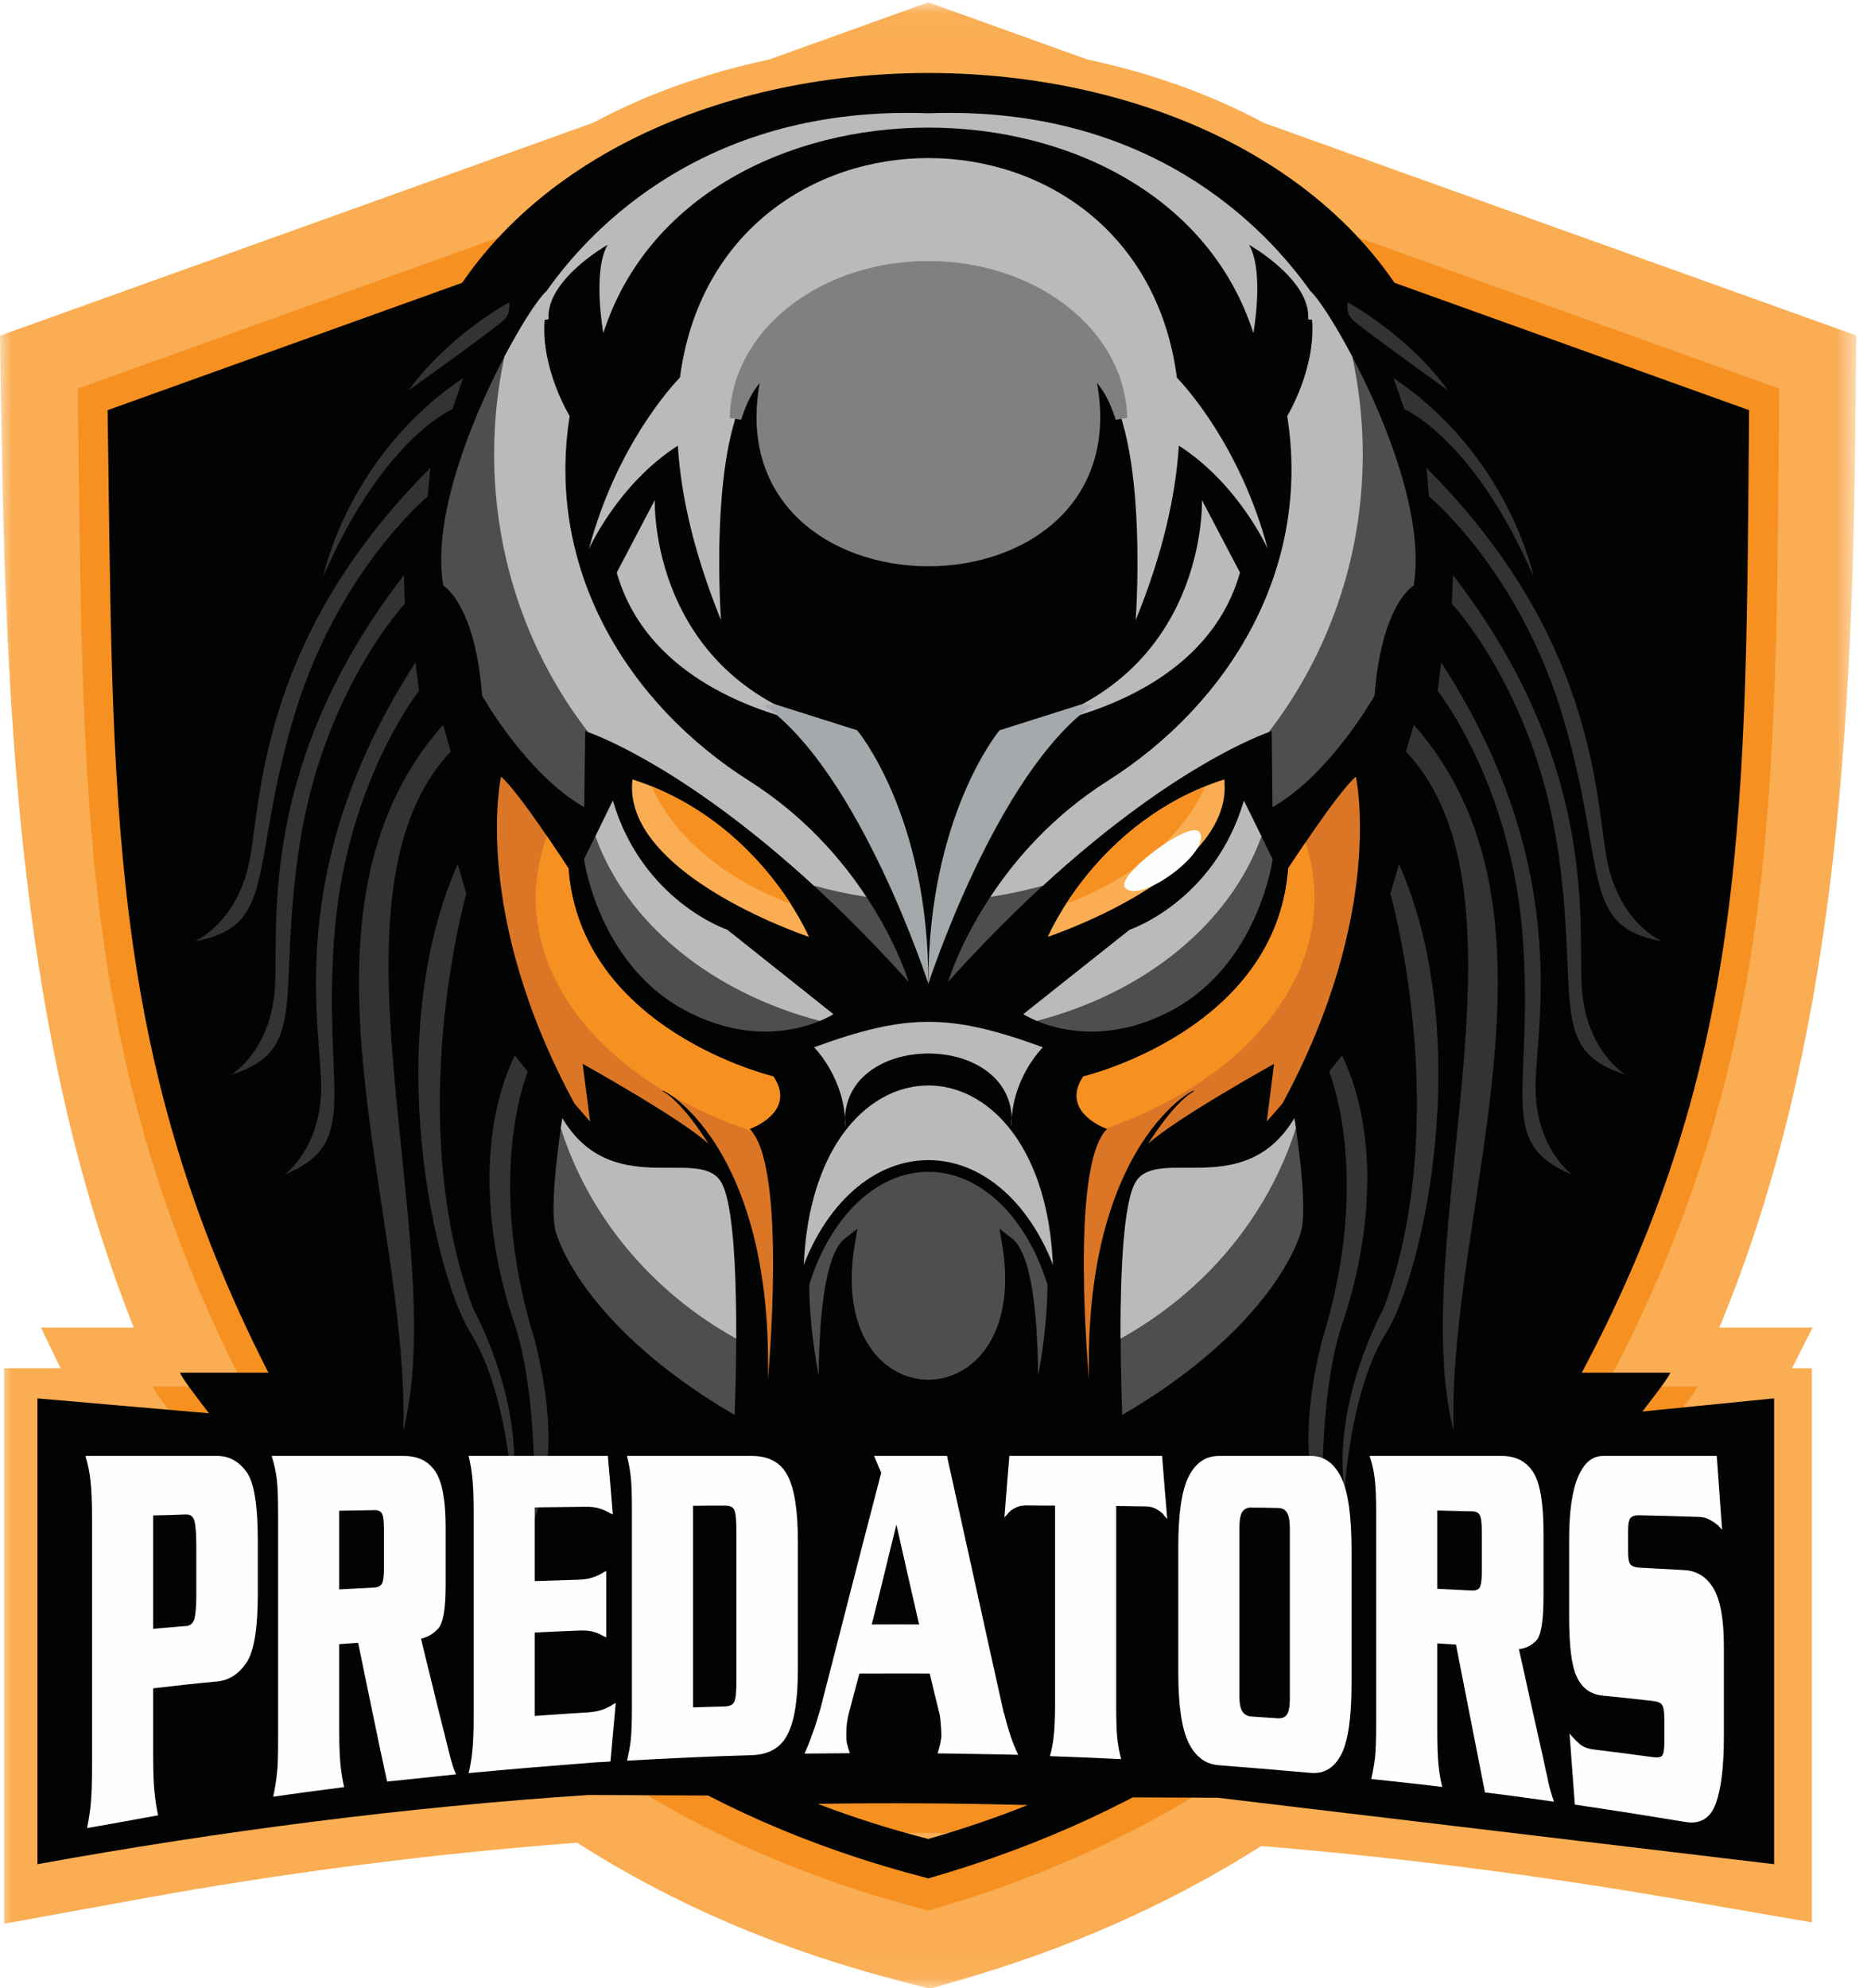<?xml version="1.0" encoding="UTF-8"?>
<svg width="80px" height="85px" viewBox="0 0 80 85" version="1.1" xmlns="http://www.w3.org/2000/svg" xmlns:xlink="http://www.w3.org/1999/xlink">
    <!-- Generator: Sketch 57.1 (83088) - https://sketch.com -->
    <title>team07</title>
    <desc>Created with Sketch.</desc>
    <defs>
        <polygon id="path-1" points="2.96700004e-05 0.029 79.372 0.029 79.372 84.955 2.96700004e-05 84.955"></polygon>
    </defs>
    <g id="Page-1" stroke="none" stroke-width="1" fill="none" fill-rule="evenodd">
        <g id="01-home-screen" transform="translate(-217, -606)">
            <g id="teams" transform="translate(15, 508)">
                <g id="team07" transform="translate(199, 98)">
                    <rect id="Rectangle-Copy-6" stroke="#979797" fill="#D8D8D8" opacity="0" x="0" y="0" width="86" height="86"></rect>
                    <g id="predators" transform="translate(3, 0)">
                        <g id="Group-3" transform="translate(0, 0.07)">
                            <mask id="mask-2" fill="white">
                                <use xlink:href="#path-1"></use>
                            </mask>
                            <g id="Clip-2"></g>
                            <path d="M24.676,78.71 C18.499,79.182 12.347,79.966 6.245,81.07 L0.177,82.174 L0.177,58.425 L2.587,58.425 L1.753,56.688 L5.722,56.688 C0.969,44.763 0.253,31.254 0.051,17.534 L2.96700004e-05,14.28 L25.359,5.179 C27.718,3.914 30.28,3.029 32.893,2.473 L39.694,0.029 L46.495,2.473 C49.108,3.029 51.67,3.914 54.03,5.179 L79.372,14.272 L79.338,17.508 C79.22,31.347 78.453,44.806 73.515,56.688 L77.501,56.688 L76.625,58.425 L77.467,58.425 L77.467,82.115 L71.45,81.078 C65.643,80.084 59.794,79.334 53.929,78.853 C49.909,81.407 45.535,83.295 40.95,84.609 L39.762,84.955 L38.565,84.643 C33.635,83.379 28.949,81.449 24.676,78.71" id="Fill-1" fill="#FAAD52" mask="url(#mask-2)"></path>
                        </g>
                        <path d="M44.094,78.434 C40.992,78.35 37.891,78.333 34.789,78.375 C36.374,78.982 38.009,79.505 39.694,79.934 C41.22,79.505 42.686,78.999 44.094,78.434 L44.094,78.434 Z M74.13,62.439 L70.295,62.439 C70.615,61.832 72.284,59.876 72.579,59.278 L68.66,59.278 C76.094,45.272 75.925,34.004 76.077,16.617 L52.622,8.198 C50.448,6.993 48.013,6.142 45.459,5.627 L39.694,3.554 L33.93,5.627 C31.376,6.142 28.941,6.993 26.766,8.198 L3.32,16.617 C3.573,33.683 3.227,45.136 10.442,59.278 L6.523,59.278 C6.818,59.876 8.47,61.832 8.782,62.439 L3.447,62.439 L3.447,78.038 L4.18,77.912 C11.242,76.622 18.322,75.754 25.409,75.282 C29.682,78.257 34.478,80.339 39.694,81.679 C44.751,80.238 49.243,78.139 53.195,75.417 C59.946,75.923 66.68,76.757 73.405,77.912 L74.13,78.03 L74.13,62.439 Z" id="Fill-4" fill="#F69021"></path>
                        <path d="M43.942,77.17 C40.95,77.094 37.958,77.069 34.967,77.12 C36.492,77.701 38.068,78.207 39.694,78.62 C41.161,78.198 42.577,77.718 43.942,77.17 L43.942,77.17 Z M72.916,61.739 L69.216,61.739 C69.528,61.158 71.129,59.27 71.424,58.688 L67.632,58.688 C74.813,45.178 74.644,34.307 74.787,17.536 L52.167,9.411 C50.069,8.257 47.717,7.423 45.256,6.934 L39.694,4.936 L34.132,6.934 C31.671,7.423 29.32,8.257 27.221,9.411 L4.601,17.536 C4.846,34.004 4.517,45.052 11.478,58.688 L7.694,58.688 C7.973,59.27 9.574,61.158 9.869,61.739 L4.728,61.739 L4.728,76.791 L5.436,76.664 C12.246,75.426 19.072,74.591 25.907,74.136 C30.036,77.001 34.655,79.007 39.694,80.305 C44.574,78.906 48.906,76.884 52.724,74.263 C59.23,74.743 65.727,75.552 72.217,76.664 L72.916,76.783 L72.916,61.739 Z" id="Fill-6" fill="#020303"></path>
                        <path d="M19.771,42.313 C20.083,43.864 20.403,45.373 20.74,46.797 C20.437,47.943 20.302,49.14 20.302,50.336 C20.294,52.612 20.749,54.87 21.381,56.716 C21.465,56.952 21.533,57.205 21.6,57.466 C21.238,56.522 20.901,55.865 20.808,55.697 C19.063,50.994 19.299,45.785 19.771,42.313 L19.771,42.313 Z M18.389,34.577 C18.524,35.419 18.659,36.27 18.81,37.13 C17.934,39.271 17.487,41.605 17.327,43.906 C17.117,40.366 17.234,37.063 18.389,34.577 L18.389,34.577 Z M17.824,30.784 C17.841,30.953 17.866,31.113 17.892,31.273 C17.268,32.082 16.754,32.925 16.333,33.793 C16.855,32.461 17.42,31.441 17.824,30.784 L17.824,30.784 Z M17.538,28.677 C17.588,29.065 17.639,29.453 17.689,29.84 C16.965,30.885 14.681,34.577 14.285,40.114 C13.805,46.729 15.482,48.861 12.169,50.218 C12.169,50.218 13.847,49.022 13.729,46.173 C13.611,43.367 12.347,36.936 17.538,28.677 L17.538,28.677 Z M17.31,26.789 C17.344,27.093 17.386,27.396 17.42,27.7 L17.243,27.978 C14.782,31.787 13.661,35.217 13.189,38.116 C13.248,37.509 13.333,36.852 13.442,36.152 C14.201,31.248 16.358,28.02 17.31,26.789 L17.31,26.789 Z M17.1,24.809 C17.133,25.171 17.175,25.542 17.218,25.921 C16.653,26.57 13.737,30.152 12.818,36.06 C11.799,42.608 13.29,44.875 9.886,45.946 C9.886,45.946 11.655,44.9 11.765,42.052 C11.883,39.229 11.15,32.664 17.1,24.809 L17.1,24.809 Z M16.982,23.511 L16.982,23.519 L17.015,23.89 L16.771,24.202 C15.65,25.66 14.748,27.076 14.032,28.433 C14.959,26.267 16.072,24.632 16.982,23.511 L16.982,23.511 Z M16.914,21.606 C16.906,21.935 16.914,22.264 16.931,22.601 C15.616,24.11 13.67,26.848 12.515,30.809 C10.67,37.172 11.849,39.616 8.335,40.24 C8.335,40.24 10.223,39.431 10.703,36.616 C11.15,34.02 11.276,28.096 16.914,21.606 L16.914,21.606 Z M16.948,20.452 C16.948,20.511 16.939,20.57 16.939,20.62 C16.729,20.856 16.518,21.092 16.316,21.32 C16.535,21.008 16.746,20.713 16.948,20.452 L16.948,20.452 Z M17.192,18.421 C17.142,18.733 17.091,19.044 17.049,19.373 C16.072,20.46 14.908,22.137 13.813,24.666 C13.813,24.666 14.462,21.421 17.192,18.421 L17.192,18.421 Z M17.673,16.432 C17.656,16.491 17.631,16.541 17.614,16.592 L17.47,16.693 C17.538,16.609 17.605,16.516 17.673,16.432 L17.673,16.432 Z M61.775,16.592 C61.758,16.541 61.741,16.491 61.724,16.432 C61.783,16.516 61.851,16.609 61.918,16.693 L61.775,16.592 Z M62.339,19.373 C62.297,19.044 62.255,18.733 62.196,18.421 C64.927,21.421 65.576,24.666 65.576,24.666 C64.48,22.137 63.317,20.46 62.339,19.373 L62.339,19.373 Z M62.449,20.62 C62.449,20.57 62.441,20.511 62.441,20.452 C62.643,20.713 62.854,21.008 63.073,21.32 C62.871,21.092 62.668,20.856 62.449,20.62 L62.449,20.62 Z M62.466,22.601 C62.474,22.264 62.483,21.935 62.483,21.606 C68.113,28.096 68.239,34.02 68.685,36.616 C69.166,39.431 71.054,40.24 71.054,40.24 C67.539,39.616 68.728,37.172 66.874,30.809 C65.727,26.848 63.772,24.11 62.466,22.601 L62.466,22.601 Z M62.373,23.89 L62.407,23.519 L62.407,23.511 C63.317,24.632 64.43,26.267 65.356,28.433 C64.64,27.076 63.747,25.66 62.617,24.202 L62.373,23.89 Z M62.171,25.921 C62.213,25.542 62.255,25.171 62.289,24.809 C68.239,32.664 67.506,39.229 67.623,42.052 C67.742,44.9 69.503,45.946 69.503,45.946 C66.098,44.875 67.59,42.608 66.57,36.06 C65.652,30.152 62.736,26.57 62.171,25.921 L62.171,25.921 Z M61.968,27.7 C62.011,27.396 62.045,27.093 62.078,26.789 C63.031,28.02 65.188,31.248 65.955,36.152 C66.065,36.852 66.141,37.509 66.2,38.116 C65.727,35.217 64.607,31.787 62.146,27.978 L61.968,27.7 Z M61.699,29.84 C61.75,29.453 61.8,29.065 61.851,28.677 C67.042,36.936 65.778,43.367 65.66,46.173 C65.542,49.022 67.219,50.218 67.219,50.218 C63.915,48.861 65.584,46.729 65.112,40.114 C64.708,34.577 62.424,30.885 61.699,29.84 L61.699,29.84 Z M61.497,31.273 L61.573,30.784 C61.977,31.441 62.533,32.461 63.056,33.793 C62.634,32.925 62.129,32.082 61.497,31.273 L61.497,31.273 Z M60.578,37.13 C60.73,36.27 60.873,35.419 61.008,34.577 C62.154,37.063 62.272,40.366 62.061,43.906 C61.901,41.605 61.455,39.271 60.578,37.13 L60.578,37.13 Z M58.657,46.797 C58.985,45.373 59.314,43.864 59.617,42.313 C60.098,45.785 60.325,50.994 58.581,55.697 C58.488,55.865 58.151,56.522 57.789,57.466 C57.856,57.205 57.932,56.952 58.016,56.716 C58.64,54.87 59.095,52.612 59.086,50.336 C59.086,49.14 58.952,47.943 58.657,46.797 L58.657,46.797 Z M62.129,61.09 L62.146,61.09 C61.901,52.098 67.025,40.215 61.37,32.158 C61.303,32.613 61.236,33.076 61.168,33.532 C65.137,40.265 60.275,53.564 62.129,61.09 L62.129,61.09 Z M58.471,61.09 L61.488,61.09 C60.983,58.924 60.991,56.329 61.193,53.573 C60.763,55.275 60.249,56.607 59.794,57.323 C59.129,58.393 58.716,59.843 58.471,61.09 L58.471,61.09 Z M57.494,61.09 L57.839,61.09 C58.092,59.75 58.53,58.166 59.264,56.994 C60.721,54.668 62.837,45.634 60.367,38.352 C60.241,39.085 60.106,39.81 59.971,40.535 C60.578,43.881 61.269,50.277 59.154,55.958 C59.154,55.958 57.856,58.275 57.494,61.09 L57.494,61.09 Z M55.951,61.09 L56.626,61.09 C56.727,59.573 56.954,57.871 57.418,56.514 C58.218,54.154 58.732,51.095 58.311,48.238 C58.067,49.207 57.822,50.134 57.578,51.002 C57.552,52.738 57.283,54.854 56.533,57.289 C56.212,58.545 55.985,59.826 55.951,61.09 L55.951,61.09 Z M51.628,61.09 L55.319,61.09 C55.361,59.759 55.597,58.435 55.918,57.137 L55.926,57.104 C56.297,55.924 56.55,54.812 56.71,53.8 C56.491,54.432 56.263,55.005 56.044,55.519 C55.007,57.93 53.314,59.759 51.628,61.09 L51.628,61.09 Z M24.069,61.09 L27.769,61.09 C26.075,59.759 24.381,57.93 23.345,55.519 C23.125,55.005 22.906,54.432 22.679,53.8 C22.847,54.812 23.092,55.924 23.462,57.104 L23.471,57.137 C23.791,58.435 24.027,59.759 24.069,61.09 L24.069,61.09 Z M22.763,61.09 L23.446,61.09 C23.404,59.826 23.176,58.545 22.864,57.289 C22.105,54.854 21.836,52.738 21.811,51.002 C21.566,50.134 21.322,49.207 21.086,48.238 C20.656,51.095 21.17,54.154 21.971,56.514 C22.434,57.871 22.662,59.573 22.763,61.09 L22.763,61.09 Z M21.558,61.09 L21.895,61.09 C21.541,58.275 20.235,55.958 20.235,55.958 C18.119,50.277 18.81,43.881 19.426,40.535 C19.282,39.81 19.156,39.085 19.021,38.352 C16.56,45.634 18.667,54.668 20.125,56.994 C20.859,58.166 21.297,59.75 21.558,61.09 L21.558,61.09 Z M17.909,61.09 L20.917,61.09 C20.673,59.843 20.268,58.393 19.594,57.323 C19.139,56.607 18.625,55.275 18.204,53.573 C18.397,56.329 18.414,58.924 17.909,61.09 L17.909,61.09 Z M17.243,61.09 L17.26,61.09 C19.114,53.564 14.26,40.265 18.221,33.532 C18.153,33.076 18.086,32.613 18.018,32.158 C12.363,40.215 17.487,52.098 17.243,61.09 L17.243,61.09 Z M1.601,59.784 L16.611,61.09 C16.695,58.225 16.206,55.005 15.709,51.71 C15.397,49.654 15.086,47.572 14.892,45.516 C15.01,48.389 14.967,49.746 12.405,50.8 L11.284,50.859 L11.799,49.713 C11.807,49.704 13.206,48.71 13.105,46.198 C13.088,45.92 13.063,45.532 13.029,45.103 C12.978,44.479 12.92,43.754 12.894,42.937 C12.717,44.85 12.22,45.87 10.071,46.552 L8.689,46.704 L9.557,45.415 C9.557,45.415 11.04,44.538 11.141,42.027 C11.15,41.698 11.158,41.336 11.158,40.931 C11.158,40.408 11.167,39.827 11.183,39.187 C10.711,40.071 9.945,40.594 8.444,40.855 L6.776,40.948 L8.082,39.667 C8.082,39.667 9.658,38.993 10.088,36.515 C10.138,36.178 10.189,35.824 10.24,35.428 C10.518,33.363 10.947,30.228 12.768,26.604 L13.198,24.539 C13.198,24.531 13.88,21.151 16.712,18.016 L14.731,19.44 L16.965,16.331 C17.369,15.774 17.816,15.269 18.262,14.814 C24.963,-0.777 54.426,-0.777 61.126,14.814 C61.581,15.269 62.028,15.774 62.424,16.331 L64.657,19.44 L62.685,18.016 C65.517,21.151 66.191,24.531 66.191,24.539 L66.621,26.604 C68.45,30.228 68.871,33.363 69.149,35.428 C69.2,35.824 69.25,36.178 69.309,36.515 C69.731,38.993 71.307,39.667 71.307,39.667 L72.613,40.948 L70.944,40.855 C69.444,40.594 68.677,40.071 68.205,39.187 C68.23,39.827 68.23,40.408 68.23,40.931 C68.239,41.336 68.239,41.698 68.247,42.027 C68.349,44.538 69.832,45.415 69.832,45.415 L70.708,46.704 L69.318,46.552 C67.169,45.87 66.671,44.85 66.494,42.937 C66.469,43.754 66.41,44.479 66.368,45.103 C66.334,45.532 66.3,45.92 66.292,46.198 C66.183,48.71 67.581,49.704 67.59,49.713 L68.113,50.859 L66.983,50.8 C64.421,49.746 64.387,48.389 64.497,45.516 C64.312,47.572 63.991,49.654 63.679,51.71 C63.182,55.005 62.694,58.225 62.778,61.09 L75.857,59.784 L75.857,79.699 L52.066,76.858 L25.165,76.74 C17.412,77.246 9.312,78.3 1.601,79.699 L1.601,59.784 Z" id="Fill-8" fill="#020303"></path>
                        <path d="M40.537,41.976 C40.537,41.976 42.088,36.726 47.347,33.397 C52.597,30.068 56.078,24.295 55.041,17.789 C55.041,17.789 56.668,15.126 55.926,12.757 C55.184,10.389 61.328,19.862 60.443,25.036 C60.443,25.036 59.069,25.812 58.774,29.739 C58.774,29.739 56.887,33.102 54.409,34.509 L54.375,31.256 C54.375,31.256 48.527,33.102 40.537,41.976" id="Fill-10" fill="#4E4E4E"></path>
                        <path d="M38.852,41.976 C38.852,41.976 37.301,36.726 32.05,33.397 C26.792,30.068 23.319,24.295 24.356,17.789 C24.356,17.789 22.721,15.126 23.462,12.757 C24.204,10.389 18.06,19.862 18.954,25.036 C18.954,25.036 20.319,25.812 20.614,29.739 C20.614,29.739 22.502,33.102 24.98,34.509 L25.022,31.256 C25.022,31.256 30.862,33.102 38.852,41.976" id="Fill-12" fill="#4E4E4E"></path>
                        <path d="M42.349,38.344 C43.411,36.734 45.012,34.88 47.347,33.397 C52.597,30.068 56.078,24.295 55.041,17.789 C55.041,17.789 56.271,15.766 56.103,13.676 C56.002,13.659 55.934,13.651 55.934,13.651 C56.061,11.957 53.406,10.465 53.406,10.465 C54.072,11.611 53.592,14.241 53.592,14.241 C49.833,2.526 29.564,2.526 25.797,14.241 C25.797,14.241 25.317,11.611 25.982,10.465 C25.982,10.465 23.336,11.957 23.454,13.651 C23.454,13.651 23.387,13.659 23.285,13.676 C23.117,15.766 24.356,17.789 24.356,17.789 C23.319,24.295 26.792,30.068 32.05,33.397 C34.377,34.88 35.986,36.734 37.04,38.344 C36.281,38.226 35.523,38.066 34.798,37.863 C29.564,33.06 25.864,31.559 25.148,31.298 C22.628,28.037 21.128,23.907 21.128,19.415 C21.128,17.983 21.28,16.592 21.566,15.252 C22.333,13.794 23.041,12.732 23.361,12.454 C25.291,9.706 30.255,4.49 39.694,4.844 C49.133,4.49 54.097,9.706 56.035,12.454 C56.347,12.732 57.055,13.794 57.822,15.252 C58.109,16.592 58.269,17.983 58.269,19.415 C58.269,23.907 56.76,28.037 54.249,31.298 C53.533,31.559 49.824,33.06 44.599,37.863 C43.866,38.066 43.116,38.226 42.349,38.344" id="Fill-14" fill="#BABABC"></path>
                        <path d="M43.756,43.358 L48.299,39.751 C48.299,39.751 51.923,38.538 53.187,34.231 L54.417,36.734 C54.417,36.734 53.819,41.184 50.145,43.173 C46.47,45.153 43.756,43.358 43.756,43.358" id="Fill-16" fill="#4E4E4E"></path>
                        <path d="M35.632,43.358 L31.098,39.751 C31.098,39.751 27.474,38.538 26.202,34.231 L24.971,36.734 C24.971,36.734 25.578,41.184 29.252,43.173 C32.918,45.153 35.632,43.358 35.632,43.358" id="Fill-18" fill="#4E4E4E"></path>
                        <path d="M13.813,24.666 C13.813,24.666 14.849,19.491 19.805,16.162 L19.341,17.494 C19.341,17.494 16.383,18.733 13.813,24.666 M18.398,20.005 L18.288,21.227 C18.288,21.227 14.369,24.447 12.515,30.809 C10.669,37.172 11.849,39.616 8.335,40.24 C8.335,40.24 10.223,39.431 10.703,36.616 C11.183,33.801 11.293,27.11 18.398,20.005 M17.268,24.59 L17.31,25.812 C17.31,25.812 13.838,29.512 12.818,36.06 C11.799,42.608 13.29,44.875 9.886,45.946 C9.886,45.946 11.656,44.9 11.765,42.052 C11.883,39.204 11.133,32.546 17.268,24.59 M17.765,28.323 L17.917,29.537 C17.917,29.537 14.757,33.506 14.285,40.113 C13.805,46.729 15.482,48.861 12.169,50.218 C12.169,50.218 13.846,49.022 13.728,46.173 C13.611,43.324 12.313,36.751 17.765,28.323 M17.243,61.174 C17.529,51.727 11.824,39.052 18.945,30.986 L19.274,32.133 C13.467,38.251 19.291,53.092 17.243,61.174 M19.569,36.945 L19.94,38.2 C19.94,38.2 17.201,47.817 20.235,55.958 C20.235,55.958 22.451,59.919 21.903,63.762 C21.903,63.762 21.676,59.472 20.125,56.994 C18.574,54.516 16.274,44.412 19.569,36.945 M22.822,65.017 C22.822,65.017 23.083,59.767 21.971,56.514 C20.867,53.252 20.311,48.668 22.013,45.12 L22.569,45.819 C22.569,45.819 20.681,50.261 22.864,57.289 C23.505,59.851 23.791,62.531 22.822,65.017 M21.769,12.926 C21.769,12.926 19.173,14.325 17.47,16.693 C17.47,16.693 21.212,14.013 21.541,13.684 C21.878,13.347 21.769,12.926 21.769,12.926" id="Fill-20" fill="#333333"></path>
                        <path d="M65.576,24.666 C65.576,24.666 64.539,19.491 59.584,16.162 L60.047,17.494 C60.047,17.494 63.006,18.733 65.576,24.666 M60.991,20.005 L61.101,21.227 C61.101,21.227 65.028,24.447 66.874,30.809 C68.728,37.172 67.539,39.616 71.054,40.24 C71.054,40.24 69.166,39.431 68.685,36.616 C68.205,33.801 68.096,27.11 60.991,20.005 M62.129,24.59 L62.078,25.812 C62.078,25.812 65.55,29.512 66.57,36.06 C67.59,42.608 66.098,44.875 69.503,45.946 C69.503,45.946 67.742,44.9 67.623,42.052 C67.506,39.204 68.256,32.546 62.129,24.59 M61.623,28.323 L61.472,29.537 C61.472,29.537 64.632,33.506 65.112,40.113 C65.584,46.729 63.915,48.861 67.219,50.218 C67.219,50.218 65.542,49.022 65.66,46.173 C65.778,43.324 67.076,36.751 61.623,28.323 M62.154,61.174 C61.859,51.727 67.565,39.052 60.451,30.986 L60.114,32.133 C65.921,38.251 60.098,53.092 62.154,61.174 M59.82,36.945 L59.449,38.2 C59.449,38.2 62.188,47.817 59.154,55.958 C59.154,55.958 56.937,59.919 57.494,63.762 C57.494,63.762 57.713,59.472 59.264,56.994 C60.823,54.516 63.115,44.412 59.82,36.945 M56.567,65.017 C56.567,65.017 56.305,59.767 57.418,56.514 C58.53,53.252 59.078,48.668 57.384,45.12 L56.828,45.819 C56.828,45.819 58.716,50.261 56.533,57.289 C55.892,59.851 55.606,62.531 56.567,65.017 M57.629,12.926 C57.629,12.926 60.216,14.325 61.918,16.693 C61.918,16.693 58.176,14.013 57.847,13.684 C57.51,13.347 57.629,12.926 57.629,12.926" id="Fill-22" fill="#333333"></path>
                        <path d="M47.987,60.492 C47.987,60.492 47.616,51.988 48.577,50.505 C49.538,49.022 53.238,51.322 55.344,47.808 C55.344,47.808 55.96,51.542 55.623,52.671 C55.294,53.8 53.625,57.197 47.987,60.492" id="Fill-24" fill="#4E4E4E"></path>
                        <path d="M31.41,60.492 C31.41,60.492 31.781,51.988 30.812,50.505 C29.851,49.022 26.151,51.322 24.044,47.808 C24.044,47.808 23.437,51.542 23.766,52.671 C24.103,53.8 25.763,57.197 31.41,60.492" id="Fill-26" fill="#4E4E4E"></path>
                        <path d="M46.563,58.975 C46.563,58.975 45.712,49.822 47.338,48.263 C47.338,48.263 45.299,47.564 46.319,46.021 C46.319,46.021 54.569,44.066 55.083,37.122 C55.083,37.122 57.198,33.86 57.974,33.203 C57.974,33.203 59.264,39.001 54.831,47.185 L54.164,47.951 L54.476,45.482 C54.476,45.482 50.204,47.859 49.091,48.904 C49.091,48.904 50.111,47.235 50.979,46.696 C51.847,46.165 46.319,48.204 46.563,58.975 M32.834,58.975 C32.834,58.975 33.685,49.822 32.05,48.263 C32.05,48.263 34.09,47.564 33.07,46.021 C33.07,46.021 24.82,44.066 24.305,37.122 C24.305,37.122 22.198,33.86 21.423,33.203 C21.423,33.203 20.125,39.001 24.566,47.185 L25.232,47.951 L24.912,45.482 C24.912,45.482 29.185,47.859 30.297,48.904 C30.297,48.904 29.278,47.235 28.409,46.696 C27.542,46.165 33.07,48.204 32.834,58.975" id="Fill-28" fill="#DA7626"></path>
                        <path d="M55.825,36.018 C56.069,36.776 56.204,37.568 56.204,38.386 C56.204,42.667 52.589,46.384 47.296,48.246 C47.01,48.137 45.391,47.429 46.319,46.021 C46.319,46.021 54.569,44.066 55.083,37.122 C55.083,37.122 55.395,36.641 55.825,36.018" id="Fill-30" fill="#F69021"></path>
                        <path d="M31.477,57.23 C31.486,54.66 31.376,51.373 30.812,50.505 C29.851,49.022 26.151,51.322 24.044,47.808 C24.044,47.808 24.019,47.96 23.976,48.229 C25.199,52.056 27.912,55.258 31.477,57.23" id="Fill-32" fill="#BABABC"></path>
                        <path d="M47.911,57.23 C47.903,54.66 48.012,51.373 48.577,50.505 C49.538,49.022 53.238,51.322 55.344,47.808 C55.344,47.808 55.37,47.96 55.412,48.229 C54.19,52.056 51.476,55.258 47.911,57.23" id="Fill-34" fill="#BABABC"></path>
                        <path d="M35.632,43.358 L31.098,39.751 C31.098,39.751 27.474,38.538 26.202,34.231 L25.46,35.757 C26.792,39.473 30.424,42.44 35.059,43.645 C35.43,43.485 35.632,43.358 35.632,43.358" id="Fill-36" fill="#BABABC"></path>
                        <path d="M46.512,15.749 C49.243,17.14 48.56,26.511 48.56,26.511 C49.698,23.73 50.263,21.244 50.406,19.053 C52.976,20.705 54.207,23.469 54.207,23.469 C53.035,19.061 50.633,16.465 50.321,16.145 C48.686,3.63 30.71,3.63 29.075,16.137 C28.764,16.457 26.353,19.053 25.182,23.469 C25.182,23.469 26.412,20.705 28.983,19.053 C29.117,21.244 29.699,23.73 30.828,26.511 C30.828,26.511 30.146,17.14 32.876,15.749 C30.078,26.697 49.319,26.697 46.512,15.749" id="Fill-38" fill="#BABABC"></path>
                        <path d="M43.756,43.358 L48.299,39.751 C48.299,39.751 51.923,38.538 53.187,34.231 L53.937,35.757 C52.597,39.473 48.973,42.44 44.329,43.645 C43.959,43.485 43.756,43.358 43.756,43.358" id="Fill-40" fill="#BABABC"></path>
                        <path d="M32.143,48.356 C32.109,48.322 32.084,48.288 32.05,48.263 C32.05,48.263 34.09,47.564 33.07,46.021 C33.07,46.021 24.82,44.066 24.305,37.122 C24.305,37.122 23.901,36.498 23.378,35.74 C23.075,36.591 22.906,37.476 22.906,38.386 C22.906,41.656 25.022,44.606 28.393,46.645 C28.452,46.67 28.553,46.729 28.679,46.813 C29.733,47.42 30.887,47.935 32.143,48.356" id="Fill-42" fill="#F69021"></path>
                        <path d="M44.802,40.055 C44.802,40.055 46.891,35.082 52.344,33.321 C52.74,36.633 47.414,39.136 44.802,40.055" id="Fill-44" fill="#FAAD52"></path>
                        <path d="M34.587,40.055 C34.587,40.055 32.506,35.082 27.044,33.321 C26.648,36.633 31.975,39.136 34.587,40.055" id="Fill-46" fill="#FAAD52"></path>
                        <path d="M45.585,38.639 C46.538,37.164 48.425,34.88 51.527,33.624 C50.574,35.782 48.409,37.585 45.585,38.639" id="Fill-48" fill="#F69021"></path>
                        <path d="M33.812,38.639 C32.851,37.164 30.972,34.88 27.87,33.624 C28.823,35.782 30.98,37.585 33.812,38.639" id="Fill-50" fill="#F69021"></path>
                        <path d="M43.091,53.118 C44.448,54.154 44.102,61.141 44.102,61.141 C49.437,41.496 29.952,41.496 35.286,61.141 C35.286,61.141 34.95,54.154 36.306,53.118 C34.907,61.275 44.481,61.275 43.091,53.118" id="Fill-52" fill="#BABABC"></path>
                        <path d="M43.091,53.118 C44.448,54.154 44.102,61.141 44.102,61.141 C44.751,58.773 45.029,56.682 45.038,54.887 C44.136,51.921 42.088,49.848 39.694,49.848 C37.309,49.848 35.253,51.921 34.351,54.887 C34.36,56.682 34.646,58.773 35.286,61.141 C35.286,61.141 34.95,54.154 36.306,53.118 C34.907,61.275 44.481,61.275 43.091,53.118" id="Fill-54" fill="#4E4E4E"></path>
                        <path d="M43.091,53.118 C44.448,54.154 44.102,61.141 44.102,61.141 C44.751,58.773 45.029,56.682 45.038,54.887 C44.136,51.921 42.088,49.848 39.694,49.848 C37.309,49.848 35.253,51.921 34.351,54.887 C34.36,56.682 34.646,58.773 35.286,61.141 C35.286,61.141 34.95,54.154 36.306,53.118 C34.907,61.275 44.481,61.275 43.091,53.118 Z" id="Stroke-56" stroke="#020303" stroke-width="0.5"></path>
                        <path d="M44.591,44.774 C44.591,44.774 43.2,46.139 43.251,48.213 C43.638,43.982 35.759,43.982 36.138,48.213 C36.188,46.139 34.806,44.774 34.806,44.774 C38.776,43.324 40.621,43.324 44.591,44.774" id="Fill-58" fill="#BABABC"></path>
                        <path d="M46.512,15.749 C47.17,16.078 47.625,16.87 47.945,17.873 C47.878,14.3 44.212,11.409 39.694,11.409 C35.177,11.409 31.511,14.3 31.452,17.873 C31.764,16.87 32.227,16.078 32.876,15.749 C30.078,26.697 49.319,26.697 46.512,15.749" id="Fill-60" fill="#808080"></path>
                        <path d="M46.512,15.749 C47.17,16.078 47.625,16.87 47.945,17.873 C47.878,14.3 44.212,11.409 39.694,11.409 C35.177,11.409 31.511,14.3 31.452,17.873 C31.764,16.87 32.227,16.078 32.876,15.749 C30.078,26.697 49.319,26.697 46.512,15.749 Z" id="Stroke-62" stroke="#808080" stroke-width="0.5"></path>
                        <path d="M27.997,21.379 C27.997,21.379 27.718,29.073 35.809,31.138 C35.809,31.138 28.039,30.363 26.37,24.48 L27.997,21.379 Z" id="Fill-64" fill="#BABABC"></path>
                        <path d="M51.392,21.379 C51.392,21.379 51.67,29.073 43.579,31.138 C43.579,31.138 51.358,30.363 53.019,24.48 L51.392,21.379 Z" id="Fill-66" fill="#BABABC"></path>
                        <path d="M42.737,31.222 C42.737,31.222 39.686,34.863 39.694,42.06 C39.694,42.06 42.594,33.093 46.698,30.16 L46.276,30.102 L42.737,31.222 Z" id="Fill-68" fill="#A6A9AB"></path>
                        <path d="M36.652,31.222 C36.652,31.222 39.711,34.863 39.695,42.06 C39.695,42.06 36.795,33.093 32.691,30.16 L33.112,30.102 L36.652,31.222 Z" id="Fill-70" fill="#A6A9AB"></path>
                        <path d="M48.097,37.931 C48.686,38.732 51.872,36.372 51.282,35.571 C50.878,35.032 47.717,37.425 48.097,37.931" id="Fill-72" fill="#FEFEFE"></path>
                        <path d="M73.405,62.245 C73.481,63.298 73.557,64.343 73.632,65.397 C73.599,65.363 73.557,65.321 73.523,65.279 C73.481,65.237 73.447,65.194 73.405,65.169 C73.295,65.077 73.169,65.009 73.043,64.942 C72.925,64.883 72.765,64.849 72.571,64.849 C71.745,64.824 70.927,64.798 70.118,64.782 C69.925,64.773 69.79,64.815 69.714,64.899 C69.646,64.984 69.613,65.161 69.613,65.43 L69.613,66.332 C69.613,66.619 69.646,66.804 69.714,66.888 C69.79,66.964 69.925,67.015 70.118,67.023 C70.742,67.057 71.365,67.091 71.998,67.124 C72.546,67.15 72.975,67.411 73.27,67.917 C73.565,68.414 73.709,69.248 73.709,70.402 L73.709,74.271 C73.709,75.535 73.59,76.479 73.363,77.111 C73.127,77.743 72.697,77.996 72.073,77.895 C70.489,77.634 68.913,77.381 67.337,77.153 C67.261,76.142 67.185,75.122 67.11,74.111 C67.236,74.263 67.379,74.414 67.523,74.541 C67.674,74.684 67.885,74.76 68.138,74.794 C68.972,74.895 69.815,75.004 70.666,75.122 C70.877,75.147 71.012,75.131 71.071,75.055 C71.129,74.987 71.163,74.802 71.163,74.516 L71.163,73.453 C71.163,73.175 71.129,72.99 71.071,72.897 C71.012,72.796 70.877,72.746 70.666,72.72 C69.95,72.636 69.242,72.56 68.534,72.493 C68.012,72.442 67.641,72.172 67.421,71.692 C67.194,71.22 67.093,70.361 67.093,69.13 L67.093,65.818 C67.093,64.63 67.219,63.736 67.472,63.146 C67.725,62.548 68.079,62.245 68.534,62.245 L73.405,62.245 Z M61.455,64.579 L61.455,67.925 C61.943,67.95 62.432,67.976 62.929,68.001 C63.098,68.009 63.208,67.959 63.266,67.874 C63.326,67.773 63.359,67.554 63.359,67.217 L63.359,65.473 C63.359,65.093 63.326,64.866 63.266,64.765 C63.208,64.663 63.098,64.613 62.929,64.613 C62.432,64.604 61.943,64.588 61.455,64.579 L61.455,64.579 Z M62.255,70.31 C61.985,70.293 61.716,70.276 61.455,70.259 L61.455,72.105 L61.455,73.951 C61.455,74.617 61.472,75.105 61.505,75.442 C61.539,75.78 61.589,76.083 61.657,76.352 C61.657,76.369 61.657,76.386 61.665,76.386 L61.665,76.395 C60.654,76.268 59.634,76.167 58.631,76.057 C58.631,76.057 58.623,76.057 58.631,76.049 C58.631,76.041 58.64,76.032 58.64,76.016 C58.699,75.763 58.749,75.485 58.791,75.165 C58.825,74.844 58.842,74.355 58.842,73.715 L58.842,69.164 L58.842,64.621 C58.842,63.972 58.817,63.484 58.774,63.163 C58.732,62.843 58.665,62.548 58.572,62.295 C58.572,62.278 58.572,62.27 58.564,62.262 C58.564,62.253 58.556,62.245 58.556,62.245 L58.716,62.245 L64.202,62.245 L64.219,62.245 C64.817,62.245 65.264,62.481 65.559,62.944 C65.854,63.408 65.997,64.276 65.997,65.523 L65.997,68.229 C65.997,69.299 65.896,69.939 65.677,70.15 C65.466,70.361 65.222,70.479 64.944,70.504 C65.104,71.203 65.256,71.894 65.407,72.594 C65.567,73.294 65.719,73.993 65.879,74.701 C65.93,74.92 65.98,75.139 66.022,75.35 C66.064,75.561 66.107,75.754 66.149,75.923 C66.191,76.142 66.233,76.344 66.284,76.521 C66.334,76.698 66.393,76.867 66.444,77.027 C65.458,76.884 64.48,76.749 63.494,76.631 C63.283,75.569 63.081,74.507 62.87,73.453 C62.668,72.409 62.458,71.355 62.255,70.31 L62.255,70.31 Z M52.993,65.338 L52.993,68.92 L52.993,72.501 C52.993,72.813 53.035,73.041 53.12,73.167 C53.212,73.302 53.33,73.369 53.507,73.386 C53.887,73.411 54.266,73.437 54.645,73.462 C54.814,73.47 54.948,73.42 55.024,73.302 C55.109,73.184 55.151,72.956 55.151,72.636 L55.151,69.004 L55.151,65.372 C55.151,65.026 55.109,64.79 55.024,64.663 C54.94,64.529 54.814,64.47 54.645,64.47 C54.266,64.461 53.887,64.453 53.507,64.453 C53.33,64.444 53.212,64.512 53.12,64.63 C53.035,64.756 52.993,64.992 52.993,65.338 L52.993,65.338 Z M50.381,71.515 L50.381,68.826 L50.381,66.13 C50.381,64.697 50.532,63.694 50.827,63.121 C51.122,62.539 51.552,62.245 52.117,62.245 L56.061,62.245 C56.609,62.245 57.039,62.548 57.342,63.155 C57.645,63.762 57.789,64.815 57.789,66.307 L57.789,69.139 L57.789,71.953 C57.789,73.42 57.645,74.448 57.342,75.021 C57.039,75.594 56.609,75.839 56.061,75.797 C54.738,75.678 53.423,75.569 52.117,75.468 C51.552,75.426 51.122,75.114 50.827,74.516 C50.532,73.926 50.381,72.922 50.381,71.515 L50.381,71.515 Z M43.158,62.245 L44.195,62.245 L49.681,62.245 L49.689,62.245 C49.757,63.146 49.833,64.04 49.909,64.942 C49.875,64.899 49.833,64.857 49.799,64.824 C49.774,64.79 49.749,64.748 49.715,64.714 C49.605,64.613 49.496,64.537 49.386,64.487 C49.268,64.427 49.117,64.402 48.931,64.402 C48.527,64.394 48.122,64.394 47.726,64.385 L47.726,68.683 L47.726,72.973 C47.726,73.58 47.743,74.035 47.776,74.347 C47.81,74.642 47.861,74.92 47.928,75.165 L47.928,75.198 L47.937,75.207 C46.925,75.156 45.905,75.114 44.894,75.08 C44.894,75.08 44.894,75.072 44.903,75.072 L44.903,75.038 C44.97,74.802 45.02,74.532 45.054,74.238 C45.088,73.934 45.113,73.487 45.113,72.889 L45.113,68.633 L45.113,64.368 C44.709,64.368 44.313,64.368 43.916,64.36 C43.739,64.36 43.579,64.385 43.47,64.436 C43.36,64.487 43.243,64.554 43.141,64.655 C43.107,64.689 43.082,64.731 43.049,64.765 C43.015,64.798 42.981,64.832 42.947,64.874 C43.015,63.998 43.082,63.121 43.158,62.245 L43.158,62.245 Z M37.276,69.45 C37.95,69.45 38.624,69.442 39.298,69.45 C39.138,68.734 38.969,68.018 38.809,67.31 C38.649,66.602 38.489,65.885 38.329,65.178 C38.152,65.885 37.975,66.602 37.807,67.31 C37.63,68.026 37.452,68.734 37.276,69.45 L37.276,69.45 Z M39.753,71.549 C38.75,71.54 37.747,71.549 36.745,71.549 C36.593,72.13 36.433,72.712 36.281,73.294 C36.256,73.411 36.231,73.538 36.214,73.656 C36.197,73.782 36.188,73.917 36.188,74.044 L36.188,74.305 C36.197,74.372 36.197,74.431 36.205,74.498 C36.222,74.558 36.239,74.617 36.256,74.692 C36.272,74.76 36.306,74.853 36.34,74.954 C35.691,74.962 35.042,74.962 34.402,74.971 C34.503,74.734 34.595,74.524 34.655,74.347 C34.722,74.161 34.789,73.985 34.848,73.816 C34.865,73.748 34.89,73.681 34.907,73.622 C34.933,73.555 34.95,73.479 34.975,73.403 C35.008,73.294 35.042,73.184 35.076,73.066 C35.11,72.948 35.143,72.813 35.177,72.67 C35.59,71.052 36.011,69.425 36.424,67.815 C36.837,66.197 37.259,64.579 37.68,62.961 C37.57,62.725 37.478,62.489 37.377,62.245 L40.495,62.245 C40.545,62.523 40.613,62.793 40.672,63.062 C41.043,64.756 41.422,66.45 41.793,68.144 C42.163,69.838 42.543,71.54 42.922,73.243 C42.922,73.243 42.931,73.251 42.939,73.26 C43.015,73.588 43.107,73.909 43.209,74.212 C43.31,74.507 43.419,74.785 43.537,75.021 C42.383,74.996 41.236,74.979 40.09,74.962 C40.133,74.802 40.175,74.684 40.192,74.6 C40.217,74.507 40.225,74.431 40.234,74.372 C40.242,74.33 40.25,74.288 40.25,74.246 L40.25,74.128 C40.25,74.069 40.242,73.993 40.242,73.926 C40.234,73.85 40.234,73.774 40.225,73.698 C40.217,73.605 40.208,73.512 40.2,73.428 C40.192,73.344 40.166,73.26 40.149,73.184 C40.015,72.636 39.88,72.097 39.753,71.549 L39.753,71.549 Z M29.632,64.377 L29.632,68.683 L29.632,72.998 C30.087,72.982 30.542,72.965 30.997,72.956 C31.208,72.948 31.342,72.88 31.401,72.746 C31.46,72.611 31.486,72.333 31.486,71.903 L31.486,68.675 L31.486,65.439 C31.486,64.992 31.46,64.697 31.401,64.562 C31.342,64.427 31.208,64.368 30.997,64.368 C30.542,64.368 30.087,64.368 29.632,64.377 L29.632,64.377 Z M27.019,73.032 L27.019,68.759 L27.019,64.478 C27.019,63.871 27.002,63.416 26.968,63.113 C26.935,62.809 26.876,62.531 26.817,62.287 L26.817,62.262 C26.808,62.253 26.808,62.245 26.808,62.245 L32.151,62.245 C32.876,62.245 33.391,62.531 33.677,63.088 C33.972,63.652 34.115,64.588 34.115,65.894 L34.115,68.633 L34.115,71.372 C34.115,72.653 33.972,73.571 33.677,74.144 C33.391,74.718 32.876,75.013 32.151,75.038 C30.365,75.088 28.586,75.173 26.808,75.274 L26.817,75.266 L26.817,75.232 C26.876,74.987 26.935,74.709 26.968,74.406 C27.002,74.102 27.019,73.639 27.019,73.032 L27.019,73.032 Z M22.864,73.361 C23.623,73.31 24.39,73.251 25.156,73.209 C25.426,73.184 25.645,73.142 25.814,73.074 C25.982,73.007 26.125,72.931 26.244,72.847 C26.261,72.847 26.269,72.838 26.286,72.83 C26.303,72.821 26.311,72.813 26.328,72.805 C26.252,73.639 26.176,74.473 26.101,75.308 C25.907,75.325 25.721,75.333 25.528,75.341 C23.699,75.485 21.878,75.628 20.049,75.805 L20.032,75.805 L20.041,75.797 C20.041,75.788 20.049,75.771 20.049,75.763 C20.108,75.501 20.159,75.215 20.193,74.895 C20.226,74.575 20.252,74.094 20.252,73.462 L20.252,69.021 L20.252,64.571 C20.252,63.939 20.226,63.458 20.193,63.146 C20.159,62.826 20.108,62.548 20.049,62.295 C20.049,62.278 20.041,62.27 20.041,62.262 C20.032,62.253 20.032,62.245 20.032,62.245 L20.496,62.245 L25.982,62.245 L25.991,62.245 C26.067,63.079 26.134,63.913 26.202,64.748 C26.193,64.739 26.176,64.731 26.159,64.722 C26.151,64.714 26.134,64.714 26.117,64.714 C25.991,64.63 25.839,64.562 25.671,64.503 C25.511,64.444 25.275,64.41 24.988,64.419 C24.28,64.427 23.572,64.436 22.864,64.444 L22.864,67.596 C23.479,67.579 24.103,67.554 24.727,67.537 C25.005,67.529 25.232,67.487 25.401,67.419 C25.569,67.36 25.713,67.285 25.839,67.2 C25.856,67.2 25.864,67.192 25.881,67.183 C25.898,67.183 25.907,67.175 25.924,67.158 L25.924,70.006 C25.907,69.998 25.898,69.981 25.881,69.981 C25.864,69.973 25.856,69.964 25.839,69.973 C25.713,69.889 25.569,69.821 25.401,69.77 C25.232,69.72 25.005,69.695 24.727,69.711 C24.103,69.737 23.479,69.762 22.864,69.796 L22.864,71.574 L22.864,73.361 Z M14.504,64.588 L14.504,67.95 C14.993,67.925 15.49,67.9 15.987,67.874 C16.147,67.866 16.265,67.815 16.324,67.714 C16.383,67.622 16.417,67.402 16.417,67.065 L16.417,65.372 C16.417,65.017 16.383,64.782 16.324,64.697 C16.265,64.596 16.147,64.554 15.987,64.562 C15.49,64.571 14.993,64.579 14.504,64.588 L14.504,64.588 Z M15.313,70.234 C15.035,70.251 14.774,70.276 14.504,70.293 L14.504,72.147 L14.504,74.001 C14.504,74.667 14.529,75.165 14.563,75.493 C14.597,75.813 14.647,76.108 14.706,76.361 C14.706,76.378 14.714,76.386 14.714,76.395 L14.723,76.403 C13.703,76.538 12.692,76.664 11.68,76.816 L11.689,76.808 L11.689,76.774 C11.748,76.488 11.807,76.176 11.841,75.83 C11.883,75.485 11.891,74.971 11.891,74.296 L11.891,69.518 L11.891,64.739 C11.891,64.056 11.874,63.551 11.832,63.214 C11.79,62.877 11.714,62.565 11.63,62.295 C11.63,62.278 11.622,62.27 11.622,62.262 C11.613,62.253 11.622,62.245 11.622,62.245 L11.782,62.245 L17.26,62.245 L17.268,62.245 C17.875,62.245 18.313,62.464 18.608,62.902 C18.903,63.332 19.055,64.124 19.055,65.287 L19.055,67.798 C19.055,68.793 18.945,69.4 18.735,69.627 C18.524,69.855 18.279,69.998 18.001,70.057 C18.153,70.689 18.305,71.321 18.465,71.953 C18.617,72.577 18.768,73.209 18.929,73.833 C18.979,74.027 19.03,74.221 19.072,74.406 C19.114,74.591 19.164,74.76 19.198,74.912 C19.249,75.105 19.291,75.282 19.341,75.434 C19.383,75.586 19.442,75.721 19.502,75.856 C18.515,75.965 17.529,76.066 16.552,76.167 C16.341,75.19 16.13,74.212 15.928,73.217 C15.726,72.231 15.515,71.229 15.313,70.234 L15.313,70.234 Z M6.548,64.79 L6.548,67.217 L6.548,69.636 C7.003,69.594 7.458,69.56 7.922,69.518 L7.93,69.518 L7.939,69.518 L7.956,69.518 L7.964,69.518 C8.141,69.501 8.25,69.4 8.31,69.223 C8.36,69.029 8.394,68.692 8.394,68.186 L8.394,66.079 C8.394,65.548 8.36,65.186 8.31,65.009 C8.25,64.832 8.141,64.748 7.972,64.748 L7.956,64.748 L7.939,64.748 L7.922,64.748 C7.458,64.765 7.003,64.782 6.548,64.79 L6.548,64.79 Z M6.548,72.181 L6.548,75.013 C6.548,75.729 6.565,76.268 6.607,76.622 C6.641,76.976 6.691,77.288 6.75,77.566 C6.75,77.583 6.75,77.592 6.759,77.6 C6.759,77.608 6.767,77.608 6.767,77.608 C5.748,77.794 4.736,77.979 3.725,78.156 L3.725,78.148 C3.733,78.139 3.733,78.123 3.733,78.106 C3.792,77.802 3.851,77.457 3.885,77.078 C3.919,76.707 3.936,76.142 3.936,75.4 L3.936,70.184 L3.936,64.967 C3.936,64.225 3.91,63.669 3.868,63.298 C3.826,62.928 3.759,62.599 3.666,62.295 L3.666,62.262 C3.657,62.253 3.666,62.245 3.666,62.245 L3.792,62.245 L9.279,62.245 L9.296,62.245 C9.801,62.245 10.214,62.481 10.543,62.928 C10.863,63.374 11.023,64.352 11.023,65.86 L11.023,68.144 C11.023,69.619 10.863,70.596 10.543,71.077 C10.214,71.566 9.801,71.835 9.296,71.886 C8.377,71.97 7.458,72.071 6.548,72.181 L6.548,72.181 Z" id="Fill-74" fill="#FEFEFE"></path>
                    </g>
                </g>
            </g>
        </g>
    </g>
</svg>